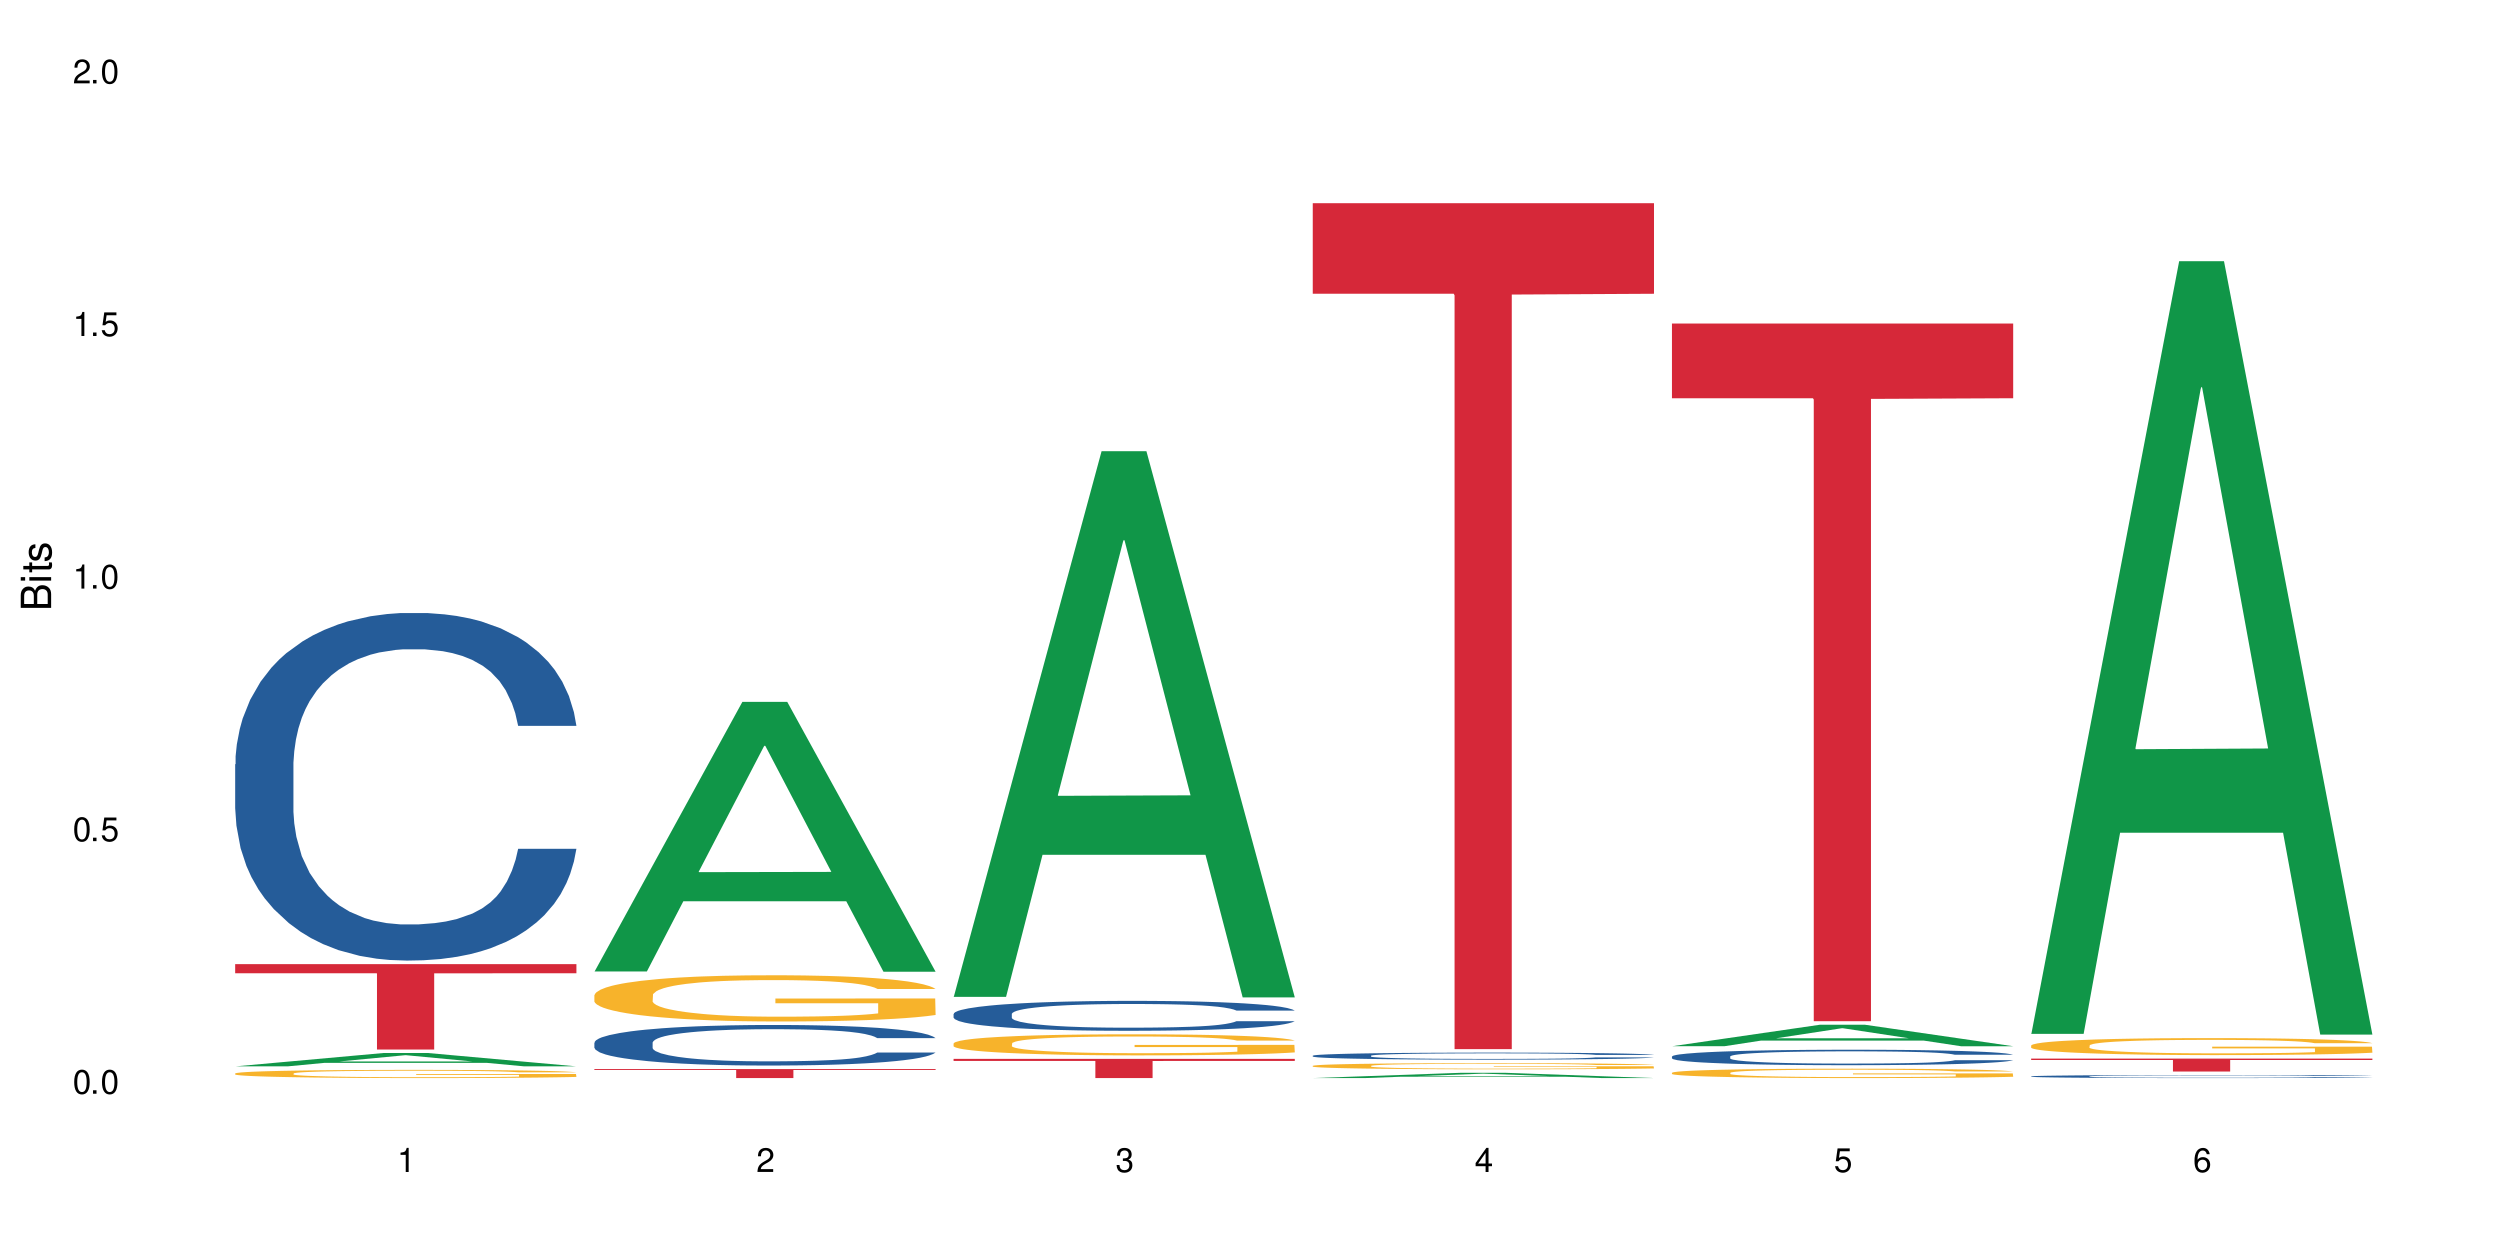 <?xml version="1.0" encoding="UTF-8"?>
<svg xmlns="http://www.w3.org/2000/svg" xmlns:xlink="http://www.w3.org/1999/xlink" width="720" height="360" viewBox="0 0 720 360">
<defs>
<g>
<g id="glyph-0-0">
</g>
<g id="glyph-0-1">
<path d="M 2.641 -6.938 C 2 -6.938 1.422 -6.656 1.078 -6.172 C 0.641 -5.562 0.406 -4.641 0.406 -3.359 C 0.406 -1.016 1.188 0.219 2.641 0.219 C 4.078 0.219 4.859 -1.016 4.859 -3.297 C 4.859 -4.641 4.656 -5.547 4.203 -6.172 C 3.844 -6.656 3.281 -6.938 2.641 -6.938 Z M 2.641 -6.188 C 3.547 -6.188 4 -5.25 4 -3.375 C 4 -1.406 3.562 -0.484 2.625 -0.484 C 1.734 -0.484 1.281 -1.438 1.281 -3.344 C 1.281 -5.25 1.734 -6.188 2.641 -6.188 Z M 2.641 -6.188 "/>
</g>
<g id="glyph-0-2">
<path d="M 1.828 -1 L 0.828 -1 L 0.828 0 L 1.828 0 Z M 1.828 -1 "/>
</g>
<g id="glyph-0-3">
<path d="M 4.562 -6.797 L 1.062 -6.797 L 0.547 -3.094 L 1.328 -3.094 C 1.719 -3.562 2.047 -3.734 2.578 -3.734 C 3.484 -3.734 4.062 -3.109 4.062 -2.094 C 4.062 -1.125 3.484 -0.531 2.578 -0.531 C 1.828 -0.531 1.375 -0.906 1.188 -1.672 L 0.328 -1.672 C 0.453 -1.109 0.547 -0.844 0.75 -0.594 C 1.125 -0.078 1.828 0.219 2.594 0.219 C 3.969 0.219 4.922 -0.781 4.922 -2.219 C 4.922 -3.562 4.031 -4.484 2.719 -4.484 C 2.25 -4.484 1.859 -4.359 1.469 -4.062 L 1.734 -5.969 L 4.562 -5.969 Z M 4.562 -6.797 "/>
</g>
<g id="glyph-0-4">
<path d="M 2.484 -4.938 L 2.484 0 L 3.328 0 L 3.328 -6.938 L 2.766 -6.938 C 2.469 -5.875 2.281 -5.734 0.984 -5.562 L 0.984 -4.938 Z M 2.484 -4.938 "/>
</g>
<g id="glyph-0-5">
<path d="M 4.859 -0.828 L 1.281 -0.828 C 1.359 -1.406 1.672 -1.781 2.5 -2.281 L 3.469 -2.828 C 4.406 -3.344 4.906 -4.062 4.906 -4.906 C 4.906 -5.484 4.672 -6.031 4.266 -6.406 C 3.859 -6.766 3.375 -6.938 2.719 -6.938 C 1.859 -6.938 1.219 -6.625 0.844 -6.031 C 0.609 -5.672 0.5 -5.234 0.484 -4.531 L 1.328 -4.531 C 1.359 -5.016 1.406 -5.281 1.531 -5.516 C 1.75 -5.938 2.188 -6.203 2.703 -6.203 C 3.469 -6.203 4.031 -5.641 4.031 -4.891 C 4.031 -4.344 3.719 -3.859 3.125 -3.516 L 2.234 -3 C 0.812 -2.172 0.406 -1.531 0.328 -0.016 L 4.859 -0.016 Z M 4.859 -0.828 "/>
</g>
<g id="glyph-0-6">
<path d="M 2.125 -3.188 L 2.578 -3.188 C 3.5 -3.188 3.984 -2.766 3.984 -1.922 C 3.984 -1.062 3.469 -0.531 2.594 -0.531 C 1.656 -0.531 1.203 -1 1.156 -2.016 L 0.312 -2.016 C 0.344 -1.453 0.438 -1.094 0.609 -0.781 C 0.953 -0.109 1.625 0.219 2.547 0.219 C 3.953 0.219 4.859 -0.625 4.859 -1.938 C 4.859 -2.828 4.516 -3.297 3.703 -3.594 C 4.344 -3.844 4.656 -4.328 4.656 -5.031 C 4.656 -6.219 3.875 -6.938 2.578 -6.938 C 1.203 -6.938 0.484 -6.172 0.453 -4.703 L 1.297 -4.703 C 1.312 -5.125 1.344 -5.359 1.453 -5.578 C 1.641 -5.969 2.062 -6.203 2.594 -6.203 C 3.344 -6.203 3.797 -5.75 3.797 -5 C 3.797 -4.516 3.609 -4.219 3.25 -4.047 C 3.016 -3.953 2.703 -3.922 2.125 -3.906 Z M 2.125 -3.188 "/>
</g>
<g id="glyph-0-7">
<path d="M 3.141 -1.672 L 3.141 0 L 3.984 0 L 3.984 -1.672 L 4.984 -1.672 L 4.984 -2.438 L 3.984 -2.438 L 3.984 -6.938 L 3.359 -6.938 L 0.266 -2.578 L 0.266 -1.672 Z M 3.141 -2.438 L 1 -2.438 L 3.141 -5.5 Z M 3.141 -2.438 "/>
</g>
<g id="glyph-0-8">
<path d="M 4.781 -5.125 C 4.609 -6.266 3.891 -6.938 2.844 -6.938 C 2.094 -6.938 1.422 -6.578 1.031 -5.953 C 0.594 -5.266 0.406 -4.422 0.406 -3.172 C 0.406 -2 0.578 -1.25 0.984 -0.641 C 1.359 -0.078 1.953 0.219 2.703 0.219 C 3.984 0.219 4.922 -0.75 4.922 -2.094 C 4.922 -3.375 4.062 -4.281 2.844 -4.281 C 2.172 -4.281 1.641 -4.031 1.281 -3.516 C 1.281 -5.234 1.828 -6.188 2.797 -6.188 C 3.391 -6.188 3.797 -5.797 3.938 -5.125 Z M 2.734 -3.531 C 3.547 -3.531 4.062 -2.953 4.062 -2.031 C 4.062 -1.156 3.484 -0.531 2.703 -0.531 C 1.922 -0.531 1.328 -1.188 1.328 -2.078 C 1.328 -2.938 1.906 -3.531 2.734 -3.531 Z M 2.734 -3.531 "/>
</g>
<g id="glyph-1-0">
</g>
<g id="glyph-1-1">
<path d="M 0 -0.953 L 0 -4.891 C 0 -5.719 -0.234 -6.344 -0.734 -6.797 C -1.188 -7.234 -1.812 -7.469 -2.5 -7.469 C -3.547 -7.469 -4.188 -7 -4.625 -5.875 C -4.984 -6.688 -5.625 -7.094 -6.531 -7.094 C -7.172 -7.094 -7.734 -6.859 -8.141 -6.391 C -8.562 -5.922 -8.75 -5.344 -8.75 -4.5 L -8.75 -0.953 Z M -4.984 -2.062 L -7.766 -2.062 L -7.766 -4.219 C -7.766 -4.844 -7.688 -5.203 -7.453 -5.5 C -7.219 -5.812 -6.859 -5.969 -6.375 -5.969 C -5.891 -5.969 -5.531 -5.812 -5.297 -5.5 C -5.062 -5.203 -4.984 -4.844 -4.984 -4.219 Z M -0.984 -2.062 L -4 -2.062 L -4 -4.781 C -4 -5.766 -3.438 -6.359 -2.484 -6.359 C -1.547 -6.359 -0.984 -5.766 -0.984 -4.781 Z M -0.984 -2.062 "/>
</g>
<g id="glyph-1-2">
<path d="M -6.281 -1.797 L -6.281 -0.797 L 0 -0.797 L 0 -1.797 Z M -8.75 -1.797 L -8.75 -0.797 L -7.484 -0.797 L -7.484 -1.797 Z M -8.75 -1.797 "/>
</g>
<g id="glyph-1-3">
<path d="M -6.281 -3.047 L -6.281 -2.016 L -8.016 -2.016 L -8.016 -1.016 L -6.281 -1.016 L -6.281 -0.172 L -5.469 -0.172 L -5.469 -1.016 L -0.719 -1.016 C -0.078 -1.016 0.281 -1.453 0.281 -2.234 C 0.281 -2.5 0.25 -2.719 0.188 -3.047 L -0.641 -3.047 C -0.609 -2.906 -0.594 -2.766 -0.594 -2.562 C -0.594 -2.141 -0.719 -2.016 -1.156 -2.016 L -5.469 -2.016 L -5.469 -3.047 Z M -6.281 -3.047 "/>
</g>
<g id="glyph-1-4">
<path d="M -4.531 -5.25 C -5.766 -5.25 -6.469 -4.422 -6.469 -2.969 C -6.469 -1.516 -5.719 -0.562 -4.547 -0.562 C -3.562 -0.562 -3.094 -1.062 -2.734 -2.562 L -2.516 -3.484 C -2.344 -4.188 -2.094 -4.469 -1.641 -4.469 C -1.047 -4.469 -0.641 -3.875 -0.641 -3 C -0.641 -2.453 -0.797 -2 -1.062 -1.75 C -1.25 -1.594 -1.422 -1.531 -1.875 -1.469 L -1.875 -0.406 C -0.422 -0.453 0.281 -1.266 0.281 -2.922 C 0.281 -4.5 -0.5 -5.516 -1.719 -5.516 C -2.656 -5.516 -3.172 -4.984 -3.469 -3.734 L -3.703 -2.766 C -3.891 -1.953 -4.156 -1.609 -4.594 -1.609 C -5.188 -1.609 -5.547 -2.125 -5.547 -2.938 C -5.547 -3.75 -5.203 -4.172 -4.531 -4.203 Z M -4.531 -5.25 "/>
</g>
</g>
</defs>
<rect x="-72" y="-36" width="864" height="432" fill="rgb(100%, 100%, 100%)" fill-opacity="1"/>
<path fill-rule="nonzero" fill="rgb(6.275%, 58.824%, 28.235%)" fill-opacity="1" d="M 67.73 307.109 L 67.836 307.109 L 110.359 303.273 L 123.273 303.273 L 166.008 307.113 L 150.992 307.113 L 140.281 306.113 L 93.352 306.113 L 82.852 307.109 L 67.73 307.109 L 97.863 305.699 L 135.977 305.695 L 116.973 303.902 L 116.766 303.898 L 116.555 303.91 L 97.758 305.695 L 97.863 305.699 Z M 67.73 307.109 "/>
<path fill-rule="nonzero" fill="rgb(14.51%, 36.078%, 60%)" fill-opacity="1" d="M 67.73 220.117 L 67.852 220.023 L 67.852 217.828 L 68.211 214.352 L 69.051 209.961 L 69.887 206.941 L 72.047 201.543 L 75.043 196.328 L 78.156 192.305 L 80.434 189.926 L 82.473 188.098 L 87.145 184.711 L 90.145 182.973 L 93.379 181.418 L 97.332 179.863 L 100.211 178.949 L 106.684 177.484 L 111.477 176.844 L 115.191 176.57 L 123.223 176.57 L 128.016 176.938 L 131.492 177.395 L 135.324 178.125 L 138.562 178.949 L 144.195 180.961 L 149.227 183.523 L 151.504 184.984 L 155.102 187.82 L 157.855 190.566 L 159.773 192.945 L 161.934 196.328 L 163.848 200.445 L 165.289 205.113 L 166.008 209.047 L 149.227 209.047 L 148.391 205.387 L 147.43 202.551 L 145.633 198.801 L 143.836 196.148 L 141.316 193.492 L 139.039 191.754 L 135.926 190.02 L 133.168 188.918 L 130.293 188.098 L 127.535 187.547 L 122.262 187 L 116.148 187 L 113.871 187.184 L 109.199 187.914 L 106.684 188.555 L 103.086 189.836 L 100.57 191.023 L 97.574 192.855 L 95.535 194.41 L 93.02 196.789 L 91.223 198.891 L 89.184 201.91 L 87.984 204.199 L 86.906 206.758 L 85.949 209.777 L 85.23 212.98 L 84.75 216.363 L 84.508 219.656 L 84.508 233.836 L 84.75 237.133 L 85.348 240.973 L 86.906 246.555 L 89.184 251.402 L 91.82 255.246 L 94.336 257.988 L 95.777 259.27 L 97.691 260.734 L 100.688 262.562 L 105.004 264.395 L 107.52 265.125 L 111.355 265.855 L 115.312 266.223 L 120.586 266.223 L 125.258 265.855 L 128.375 265.398 L 131.609 264.668 L 136.043 263.113 L 138.801 261.648 L 141.199 259.91 L 142.996 258.172 L 144.195 256.707 L 145.992 253.871 L 147.43 250.762 L 148.508 247.559 L 149.227 244.449 L 166.008 244.449 L 165.289 248.109 L 164.207 251.676 L 163.129 254.328 L 161.453 257.531 L 159.535 260.367 L 156.777 263.57 L 154.5 265.672 L 151.504 267.961 L 148.75 269.699 L 145.754 271.254 L 141.316 273.082 L 138.441 274 L 135.324 274.82 L 131.609 275.555 L 126.938 276.195 L 121.902 276.559 L 117.227 276.652 L 112.195 276.469 L 108.48 276.102 L 103.566 275.281 L 97.453 273.633 L 93.02 271.895 L 89.543 270.156 L 86.547 268.328 L 83.191 265.855 L 78.875 261.832 L 76.238 258.723 L 74.441 256.16 L 72.406 252.59 L 70.969 249.391 L 69.289 244.266 L 68.09 237.773 L 67.73 232.738 Z M 67.73 220.117 "/>
<path fill-rule="nonzero" fill="rgb(96.863%, 70.196%, 16.863%)" fill-opacity="1" d="M 67.73 309.137 L 67.852 309.133 L 67.852 309.09 L 68.332 308.996 L 69.527 308.859 L 71.086 308.75 L 72.766 308.664 L 73.844 308.621 L 75.641 308.555 L 77.199 308.508 L 81.152 308.41 L 86.188 308.32 L 88.945 308.281 L 92.059 308.246 L 96.496 308.203 L 98.531 308.188 L 104.766 308.156 L 111.836 308.133 L 119.625 308.125 L 123.223 308.129 L 128.133 308.137 L 134.848 308.16 L 138.68 308.184 L 141.676 308.203 L 144.793 308.23 L 148.629 308.273 L 152.223 308.328 L 155.102 308.379 L 157.977 308.441 L 160.375 308.512 L 162.41 308.586 L 164.207 308.68 L 165.289 308.754 L 166.008 308.828 L 149.348 308.828 L 148.391 308.754 L 147.309 308.695 L 145.512 308.625 L 143.715 308.574 L 141.918 308.531 L 138.562 308.477 L 135.684 308.441 L 132.09 308.41 L 128.613 308.391 L 124.66 308.379 L 122.262 308.375 L 115.91 308.375 L 110.156 308.391 L 106.801 308.406 L 104.406 308.422 L 101.047 308.457 L 99.012 308.48 L 97.812 308.5 L 94.219 308.566 L 91.82 308.625 L 90.504 308.668 L 88.824 308.73 L 87.625 308.789 L 86.309 308.875 L 85.59 308.941 L 84.629 309.086 L 84.508 309.473 L 84.871 309.555 L 85.59 309.645 L 86.547 309.723 L 87.984 309.805 L 89.422 309.867 L 91.941 309.949 L 94.098 310.008 L 95.777 310.043 L 99.012 310.102 L 100.328 310.121 L 103.445 310.16 L 106.684 310.188 L 110.637 310.215 L 113.633 310.227 L 118.426 310.238 L 124.539 310.238 L 131.73 310.227 L 136.285 310.207 L 139.398 310.191 L 141.438 310.176 L 143.953 310.152 L 145.754 310.133 L 147.43 310.109 L 149.469 310.07 L 149.469 309.555 L 119.863 309.555 L 119.863 309.312 L 165.887 309.312 L 166.008 310.152 L 163.488 310.211 L 160.375 310.266 L 157.379 310.309 L 154.262 310.348 L 149.828 310.387 L 146.23 310.414 L 140.719 310.445 L 135.684 310.465 L 130.41 310.477 L 125.738 310.48 L 120.223 310.484 L 115.312 310.48 L 110.039 310.469 L 105.844 310.449 L 102.008 310.43 L 98.172 310.402 L 93.379 310.355 L 90.262 310.32 L 87.027 310.273 L 83.789 310.219 L 80.914 310.16 L 78.996 310.117 L 77.078 310.066 L 75.043 310 L 73.125 309.926 L 71.688 309.859 L 70.367 309.785 L 69.41 309.715 L 68.449 309.617 L 67.969 309.539 L 67.73 309.473 Z M 67.73 309.137 "/>
<path fill-rule="nonzero" fill="rgb(83.922%, 15.686%, 22.353%)" fill-opacity="1" d="M 67.73 277.664 L 166.008 277.664 L 166.008 280.297 L 125.047 280.32 L 125.047 302.262 L 108.57 302.262 L 108.57 280.344 L 108.332 280.297 L 67.73 280.297 Z M 67.73 277.664 "/>
<path fill-rule="nonzero" fill="rgb(6.275%, 58.824%, 28.235%)" fill-opacity="1" d="M 171.18 279.789 L 171.285 279.715 L 213.809 202.133 L 226.723 202.133 L 269.453 279.863 L 254.441 279.863 L 243.73 259.574 L 196.797 259.574 L 186.297 279.789 L 171.18 279.789 L 201.312 251.18 L 239.426 251.105 L 220.422 214.832 L 220.211 214.758 L 220 214.977 L 201.207 251.105 L 201.312 251.18 Z M 171.18 279.789 "/>
<path fill-rule="nonzero" fill="rgb(14.51%, 36.078%, 60%)" fill-opacity="1" d="M 171.18 300.281 L 171.297 300.27 L 171.297 300.016 L 171.66 299.609 L 172.496 299.098 L 173.336 298.742 L 175.492 298.113 L 178.488 297.508 L 181.605 297.035 L 183.883 296.758 L 185.922 296.547 L 190.594 296.152 L 193.59 295.949 L 196.828 295.766 L 200.781 295.586 L 203.656 295.48 L 210.129 295.309 L 214.922 295.234 L 218.641 295.199 L 226.668 295.199 L 231.461 295.242 L 234.938 295.297 L 238.773 295.383 L 242.008 295.48 L 247.641 295.715 L 252.676 296.012 L 254.953 296.184 L 258.547 296.512 L 261.305 296.832 L 263.223 297.109 L 265.379 297.508 L 267.297 297.984 L 268.734 298.531 L 269.453 298.988 L 252.676 298.988 L 251.836 298.562 L 250.879 298.23 L 249.082 297.793 L 247.281 297.484 L 244.766 297.176 L 242.488 296.973 L 239.371 296.77 L 236.617 296.641 L 233.738 296.547 L 230.984 296.48 L 225.711 296.418 L 219.598 296.418 L 217.32 296.438 L 212.645 296.523 L 210.129 296.598 L 206.535 296.75 L 204.016 296.887 L 201.02 297.102 L 198.984 297.281 L 196.469 297.559 L 194.668 297.805 L 192.633 298.156 L 191.434 298.422 L 190.355 298.723 L 189.395 299.074 L 188.676 299.449 L 188.199 299.844 L 187.957 300.227 L 187.957 301.883 L 188.199 302.266 L 188.797 302.715 L 190.355 303.363 L 192.633 303.93 L 195.27 304.379 L 197.785 304.699 L 199.223 304.848 L 201.141 305.02 L 204.137 305.23 L 208.453 305.445 L 210.969 305.531 L 214.805 305.617 L 218.758 305.66 L 224.031 305.66 L 228.707 305.617 L 231.82 305.562 L 235.059 305.477 L 239.492 305.297 L 242.25 305.125 L 244.645 304.922 L 246.445 304.719 L 247.641 304.551 L 249.441 304.219 L 250.879 303.855 L 251.957 303.48 L 252.676 303.121 L 269.453 303.121 L 268.734 303.547 L 267.656 303.961 L 266.578 304.273 L 264.898 304.645 L 262.984 304.977 L 260.227 305.348 L 257.949 305.594 L 254.953 305.863 L 252.195 306.062 L 249.199 306.246 L 244.766 306.461 L 241.891 306.566 L 238.773 306.66 L 235.059 306.746 L 230.383 306.82 L 225.352 306.863 L 220.676 306.875 L 215.645 306.855 L 211.926 306.812 L 207.012 306.715 L 200.902 306.523 L 196.469 306.32 L 192.992 306.117 L 189.996 305.906 L 186.641 305.617 L 182.324 305.148 L 179.688 304.785 L 177.891 304.484 L 175.852 304.07 L 174.414 303.695 L 172.738 303.098 L 171.539 302.34 L 171.18 301.754 Z M 171.18 300.281 "/>
<path fill-rule="nonzero" fill="rgb(96.863%, 70.196%, 16.863%)" fill-opacity="1" d="M 171.18 286.578 L 171.297 286.566 L 171.297 286.32 L 171.777 285.773 L 172.977 285.02 L 174.535 284.402 L 176.211 283.914 L 177.293 283.66 L 179.09 283.293 L 180.648 283.027 L 184.602 282.48 L 189.637 281.969 L 192.391 281.75 L 195.508 281.543 L 199.941 281.312 L 201.98 281.227 L 208.211 281.031 L 215.281 280.91 L 223.074 280.875 L 226.668 280.887 L 231.582 280.934 L 238.293 281.07 L 242.129 281.191 L 245.125 281.312 L 248.242 281.469 L 252.078 281.715 L 255.672 282.004 L 258.547 282.297 L 261.426 282.66 L 263.82 283.051 L 265.859 283.477 L 267.656 283.988 L 268.734 284.414 L 269.453 284.84 L 252.797 284.84 L 251.836 284.414 L 250.758 284.086 L 248.961 283.684 L 247.164 283.391 L 245.363 283.16 L 242.008 282.844 L 239.133 282.648 L 235.539 282.48 L 232.062 282.371 L 228.105 282.297 L 225.711 282.273 L 219.359 282.273 L 213.605 282.359 L 210.25 282.457 L 207.852 282.551 L 204.496 282.734 L 202.461 282.879 L 201.262 282.977 L 197.664 283.355 L 195.27 283.695 L 193.949 283.926 L 192.273 284.293 L 191.074 284.621 L 189.754 285.105 L 189.035 285.473 L 188.078 286.297 L 187.957 288.488 L 188.316 288.949 L 189.035 289.445 L 189.996 289.883 L 191.434 290.348 L 192.871 290.699 L 195.387 291.172 L 197.547 291.488 L 199.223 291.695 L 202.461 292.023 L 203.777 292.133 L 206.895 292.352 L 210.129 292.523 L 214.086 292.668 L 217.082 292.742 L 221.875 292.805 L 227.988 292.805 L 235.18 292.73 L 239.73 292.633 L 242.848 292.535 L 244.887 292.449 L 247.402 292.316 L 249.199 292.195 L 250.879 292.062 L 252.914 291.855 L 252.914 288.949 L 223.312 288.938 L 223.312 287.574 L 269.336 287.562 L 269.453 292.316 L 266.938 292.645 L 263.82 292.961 L 260.824 293.203 L 257.711 293.41 L 253.273 293.641 L 249.68 293.789 L 244.168 293.957 L 239.133 294.066 L 233.859 294.141 L 229.184 294.176 L 223.672 294.188 L 218.758 294.164 L 213.484 294.094 L 209.289 293.996 L 205.457 293.875 L 201.621 293.715 L 196.828 293.461 L 193.711 293.254 L 190.473 292.996 L 187.238 292.695 L 184.363 292.367 L 182.445 292.109 L 180.527 291.816 L 178.488 291.453 L 176.57 291.039 L 175.133 290.664 L 173.816 290.238 L 172.855 289.836 L 171.898 289.289 L 171.418 288.852 L 171.18 288.473 Z M 171.18 286.578 "/>
<path fill-rule="nonzero" fill="rgb(83.922%, 15.686%, 22.353%)" fill-opacity="1" d="M 171.18 307.887 L 269.453 307.887 L 269.453 308.164 L 228.496 308.168 L 228.496 310.484 L 212.02 310.484 L 212.02 308.172 L 211.777 308.164 L 171.18 308.164 Z M 171.18 307.887 "/>
<path fill-rule="nonzero" fill="rgb(6.275%, 58.824%, 28.235%)" fill-opacity="1" d="M 274.629 287.098 L 274.73 286.949 L 317.254 129.945 L 330.168 129.945 L 372.902 287.246 L 357.887 287.246 L 347.18 246.184 L 300.246 246.184 L 289.746 287.098 L 274.629 287.098 L 304.762 229.199 L 342.875 229.051 L 323.871 155.645 L 323.66 155.496 L 323.449 155.941 L 304.656 229.051 L 304.762 229.199 Z M 274.629 287.098 "/>
<path fill-rule="nonzero" fill="rgb(14.51%, 36.078%, 60%)" fill-opacity="1" d="M 274.629 292.004 L 274.746 291.996 L 274.746 291.809 L 275.105 291.508 L 275.945 291.129 L 276.785 290.871 L 278.941 290.406 L 281.938 289.957 L 285.055 289.613 L 287.332 289.406 L 289.367 289.25 L 294.043 288.957 L 297.039 288.809 L 300.273 288.676 L 304.23 288.543 L 307.105 288.461 L 313.578 288.336 L 318.371 288.281 L 322.086 288.258 L 330.117 288.258 L 334.91 288.289 L 338.387 288.328 L 342.223 288.391 L 345.457 288.461 L 351.09 288.637 L 356.125 288.855 L 358.402 288.98 L 361.996 289.227 L 364.754 289.461 L 366.672 289.668 L 368.828 289.957 L 370.746 290.312 L 372.184 290.715 L 372.902 291.051 L 356.125 291.051 L 355.285 290.738 L 354.324 290.492 L 352.527 290.172 L 350.73 289.941 L 348.215 289.715 L 345.938 289.562 L 342.82 289.414 L 340.062 289.32 L 337.188 289.25 L 334.43 289.203 L 329.156 289.156 L 323.047 289.156 L 320.77 289.172 L 316.094 289.234 L 313.578 289.289 L 309.98 289.398 L 307.465 289.5 L 304.469 289.66 L 302.434 289.793 L 299.914 289.996 L 298.117 290.18 L 296.078 290.438 L 294.883 290.633 L 293.801 290.855 L 292.844 291.113 L 292.125 291.391 L 291.645 291.68 L 291.406 291.965 L 291.406 293.184 L 291.645 293.469 L 292.246 293.797 L 293.801 294.277 L 296.078 294.695 L 298.715 295.027 L 301.234 295.262 L 302.672 295.371 L 304.59 295.5 L 307.586 295.656 L 311.898 295.812 L 314.418 295.875 L 318.25 295.938 L 322.207 295.973 L 327.48 295.973 L 332.152 295.938 L 335.27 295.898 L 338.508 295.836 L 342.941 295.703 L 345.695 295.578 L 348.094 295.43 L 349.891 295.277 L 351.09 295.152 L 352.887 294.91 L 354.324 294.641 L 355.406 294.367 L 356.125 294.098 L 372.902 294.098 L 372.184 294.414 L 371.105 294.719 L 370.027 294.949 L 368.348 295.223 L 366.43 295.469 L 363.676 295.742 L 361.398 295.922 L 358.402 296.121 L 355.645 296.27 L 352.648 296.402 L 348.215 296.562 L 345.336 296.641 L 342.223 296.711 L 338.508 296.773 L 333.832 296.828 L 328.797 296.859 L 324.125 296.867 L 319.09 296.852 L 315.375 296.82 L 310.461 296.75 L 304.348 296.609 L 299.914 296.457 L 296.438 296.309 L 293.441 296.152 L 290.086 295.938 L 285.773 295.594 L 283.137 295.324 L 281.34 295.105 L 279.301 294.797 L 277.863 294.523 L 276.184 294.082 L 274.988 293.523 L 274.629 293.09 Z M 274.629 292.004 "/>
<path fill-rule="nonzero" fill="rgb(96.863%, 70.196%, 16.863%)" fill-opacity="1" d="M 274.629 300.48 L 274.746 300.473 L 274.746 300.363 L 275.227 300.113 L 276.426 299.77 L 277.984 299.488 L 279.66 299.266 L 280.738 299.148 L 282.535 298.984 L 284.094 298.859 L 288.051 298.613 L 293.082 298.379 L 295.84 298.277 L 298.957 298.184 L 303.391 298.078 L 305.43 298.039 L 311.66 297.953 L 318.73 297.898 L 326.52 297.879 L 330.117 297.887 L 335.031 297.906 L 341.742 297.969 L 345.578 298.023 L 348.574 298.078 L 351.688 298.152 L 355.523 298.262 L 359.121 298.395 L 361.996 298.527 L 364.871 298.695 L 367.27 298.871 L 369.309 299.066 L 371.105 299.297 L 372.184 299.492 L 372.902 299.688 L 356.242 299.688 L 355.285 299.492 L 354.207 299.344 L 352.41 299.16 L 350.609 299.027 L 348.812 298.922 L 345.457 298.777 L 342.582 298.688 L 338.984 298.613 L 335.512 298.562 L 331.555 298.527 L 329.156 298.516 L 322.805 298.516 L 317.055 298.555 L 313.699 298.602 L 311.301 298.645 L 307.945 298.727 L 305.906 298.793 L 304.707 298.84 L 301.113 299.012 L 298.715 299.164 L 297.398 299.27 L 295.719 299.438 L 294.523 299.586 L 293.203 299.809 L 292.484 299.977 L 291.527 300.352 L 291.406 301.348 L 291.766 301.559 L 292.484 301.789 L 293.441 301.988 L 294.883 302.199 L 296.32 302.359 L 298.836 302.574 L 300.992 302.719 L 302.672 302.812 L 305.906 302.961 L 307.227 303.012 L 310.34 303.113 L 313.578 303.188 L 317.531 303.254 L 320.527 303.289 L 325.324 303.316 L 331.434 303.316 L 338.625 303.285 L 343.18 303.238 L 346.297 303.195 L 348.332 303.156 L 350.852 303.094 L 352.648 303.039 L 354.324 302.98 L 356.363 302.883 L 356.363 301.559 L 326.762 301.555 L 326.762 300.934 L 372.781 300.93 L 372.902 303.094 L 370.387 303.246 L 367.27 303.391 L 364.273 303.5 L 361.156 303.594 L 356.723 303.699 L 353.129 303.766 L 347.613 303.844 L 342.582 303.895 L 337.309 303.926 L 332.633 303.941 L 327.121 303.949 L 322.207 303.938 L 316.934 303.902 L 312.738 303.859 L 308.902 303.805 L 305.07 303.734 L 300.273 303.617 L 297.16 303.523 L 293.922 303.406 L 290.688 303.266 L 287.809 303.117 L 285.895 303 L 283.977 302.867 L 281.938 302.703 L 280.02 302.512 L 278.582 302.34 L 277.262 302.148 L 276.305 301.965 L 275.348 301.715 L 274.867 301.516 L 274.629 301.344 Z M 274.629 300.48 "/>
<path fill-rule="nonzero" fill="rgb(83.922%, 15.686%, 22.353%)" fill-opacity="1" d="M 274.629 304.961 L 372.902 304.961 L 372.902 305.551 L 331.945 305.559 L 331.945 310.484 L 315.465 310.484 L 315.465 305.562 L 315.227 305.551 L 274.629 305.551 Z M 274.629 304.961 "/>
<path fill-rule="nonzero" fill="rgb(6.275%, 58.824%, 28.235%)" fill-opacity="1" d="M 378.074 310.484 L 378.18 310.48 L 420.703 308.969 L 433.617 308.969 L 476.352 310.484 L 461.336 310.484 L 450.625 310.09 L 403.695 310.09 L 393.195 310.484 L 378.074 310.484 L 408.207 309.926 L 446.32 309.926 L 427.316 309.215 L 427.109 309.215 L 426.898 309.219 L 408.105 309.926 L 408.207 309.926 Z M 378.074 310.484 "/>
<path fill-rule="nonzero" fill="rgb(14.51%, 36.078%, 60%)" fill-opacity="1" d="M 378.074 304.035 L 378.195 304.035 L 378.195 303.988 L 378.555 303.918 L 379.395 303.832 L 380.23 303.77 L 382.391 303.66 L 385.387 303.555 L 388.5 303.473 L 390.777 303.426 L 392.816 303.391 L 397.492 303.32 L 400.488 303.285 L 403.723 303.254 L 407.676 303.223 L 410.555 303.203 L 417.027 303.176 L 421.82 303.164 L 425.535 303.156 L 433.566 303.156 L 438.359 303.164 L 441.836 303.172 L 445.668 303.188 L 448.906 303.203 L 454.539 303.246 L 459.57 303.297 L 461.848 303.328 L 465.445 303.383 L 468.199 303.438 L 470.117 303.488 L 472.277 303.555 L 474.191 303.637 L 475.633 303.734 L 476.352 303.812 L 459.57 303.812 L 458.734 303.738 L 457.773 303.68 L 455.977 303.605 L 454.18 303.551 L 451.66 303.5 L 449.383 303.465 L 446.27 303.43 L 443.512 303.406 L 440.637 303.391 L 437.879 303.379 L 432.605 303.367 L 426.492 303.367 L 424.215 303.371 L 419.543 303.387 L 417.027 303.398 L 413.43 303.426 L 410.914 303.449 L 407.918 303.484 L 405.879 303.516 L 403.363 303.566 L 401.566 303.605 L 399.527 303.668 L 398.328 303.715 L 397.25 303.766 L 396.293 303.828 L 395.574 303.891 L 395.094 303.961 L 394.855 304.027 L 394.855 304.312 L 395.094 304.379 L 395.691 304.457 L 397.25 304.57 L 399.527 304.668 L 402.164 304.746 L 404.68 304.801 L 406.121 304.828 L 408.035 304.855 L 411.035 304.895 L 415.348 304.93 L 417.863 304.945 L 421.699 304.961 L 425.656 304.965 L 430.93 304.965 L 435.602 304.961 L 438.719 304.949 L 441.953 304.934 L 446.387 304.902 L 449.145 304.875 L 451.543 304.84 L 453.34 304.805 L 454.539 304.773 L 456.336 304.719 L 457.773 304.656 L 458.852 304.59 L 459.57 304.527 L 476.352 304.527 L 475.633 304.602 L 474.555 304.672 L 473.473 304.727 L 471.797 304.793 L 469.879 304.848 L 467.121 304.914 L 464.844 304.957 L 461.848 305 L 459.094 305.035 L 456.098 305.066 L 451.66 305.105 L 448.785 305.125 L 445.668 305.141 L 441.953 305.156 L 437.281 305.168 L 432.246 305.176 L 427.574 305.176 L 422.539 305.172 L 418.824 305.168 L 413.91 305.148 L 407.797 305.117 L 403.363 305.082 L 399.887 305.047 L 396.891 305.008 L 393.535 304.961 L 389.223 304.879 L 386.586 304.816 L 384.785 304.762 L 382.75 304.691 L 381.312 304.625 L 379.633 304.523 L 378.434 304.391 L 378.074 304.289 Z M 378.074 304.035 "/>
<path fill-rule="nonzero" fill="rgb(96.863%, 70.196%, 16.863%)" fill-opacity="1" d="M 378.074 306.945 L 378.195 306.945 L 378.195 306.914 L 378.676 306.84 L 379.871 306.738 L 381.43 306.656 L 383.109 306.594 L 384.188 306.559 L 385.984 306.512 L 387.543 306.477 L 391.496 306.402 L 396.531 306.336 L 399.289 306.305 L 402.402 306.277 L 406.84 306.246 L 408.875 306.234 L 415.109 306.211 L 422.18 306.195 L 429.969 306.188 L 433.566 306.191 L 438.48 306.199 L 445.191 306.215 L 449.023 306.23 L 452.02 306.246 L 455.137 306.27 L 458.973 306.301 L 462.566 306.34 L 465.445 306.379 L 468.32 306.426 L 470.719 306.477 L 472.754 306.535 L 474.555 306.602 L 475.633 306.66 L 476.352 306.715 L 459.691 306.715 L 458.734 306.66 L 457.652 306.617 L 455.855 306.562 L 454.059 306.523 L 452.262 306.492 L 448.906 306.449 L 446.027 306.426 L 442.434 306.402 L 438.957 306.387 L 435.004 306.379 L 432.605 306.375 L 426.254 306.375 L 420.5 306.387 L 417.145 306.398 L 414.75 306.41 L 411.395 306.438 L 409.355 306.457 L 408.156 306.469 L 404.562 306.52 L 402.164 306.562 L 400.848 306.594 L 399.168 306.645 L 397.969 306.688 L 396.652 306.75 L 395.934 306.801 L 394.973 306.91 L 394.855 307.199 L 395.215 307.262 L 395.934 307.328 L 396.891 307.387 L 398.328 307.445 L 399.766 307.492 L 402.285 307.559 L 404.441 307.598 L 406.121 307.625 L 409.355 307.668 L 410.672 307.684 L 413.789 307.715 L 417.027 307.734 L 420.98 307.754 L 423.977 307.766 L 428.77 307.773 L 434.883 307.773 L 442.074 307.762 L 446.629 307.75 L 449.746 307.738 L 451.781 307.727 L 454.297 307.707 L 456.098 307.691 L 457.773 307.676 L 459.812 307.648 L 459.812 307.262 L 430.211 307.258 L 430.211 307.078 L 476.23 307.078 L 476.352 307.707 L 473.832 307.754 L 470.719 307.793 L 467.723 307.828 L 464.605 307.855 L 460.172 307.883 L 456.574 307.902 L 451.062 307.926 L 446.027 307.941 L 440.754 307.949 L 436.082 307.957 L 430.57 307.957 L 425.656 307.953 L 420.383 307.945 L 416.188 307.93 L 412.352 307.914 L 408.516 307.895 L 403.723 307.859 L 400.605 307.832 L 397.371 307.801 L 394.133 307.758 L 391.258 307.715 L 389.34 307.68 L 387.422 307.641 L 385.387 307.594 L 383.469 307.539 L 382.031 307.488 L 380.711 307.434 L 379.754 307.379 L 378.793 307.305 L 378.316 307.25 L 378.074 307.199 Z M 378.074 306.945 "/>
<path fill-rule="nonzero" fill="rgb(83.922%, 15.686%, 22.353%)" fill-opacity="1" d="M 378.074 58.523 L 476.352 58.523 L 476.352 84.602 L 435.391 84.832 L 435.391 302.145 L 418.914 302.145 L 418.914 85.059 L 418.676 84.602 L 378.074 84.602 Z M 378.074 58.523 "/>
<path fill-rule="nonzero" fill="rgb(6.275%, 58.824%, 28.235%)" fill-opacity="1" d="M 481.523 301.309 L 481.629 301.305 L 524.152 295.121 L 537.066 295.121 L 579.797 301.316 L 564.785 301.316 L 554.074 299.699 L 507.141 299.699 L 496.641 301.309 L 481.523 301.309 L 511.656 299.031 L 549.77 299.023 L 530.766 296.133 L 530.555 296.129 L 530.348 296.145 L 511.551 299.023 L 511.656 299.031 Z M 481.523 301.309 "/>
<path fill-rule="nonzero" fill="rgb(14.51%, 36.078%, 60%)" fill-opacity="1" d="M 481.523 304.262 L 481.645 304.258 L 481.645 304.16 L 482.004 304.004 L 482.84 303.812 L 483.68 303.676 L 485.836 303.438 L 488.832 303.203 L 491.949 303.027 L 494.227 302.922 L 496.266 302.84 L 500.938 302.688 L 503.934 302.613 L 507.172 302.543 L 511.125 302.473 L 514 302.434 L 520.473 302.367 L 525.27 302.34 L 528.984 302.328 L 537.012 302.328 L 541.809 302.344 L 545.281 302.363 L 549.117 302.395 L 552.352 302.434 L 557.984 302.523 L 563.02 302.637 L 565.297 302.699 L 568.891 302.828 L 571.648 302.949 L 573.566 303.055 L 575.723 303.203 L 577.641 303.387 L 579.078 303.594 L 579.797 303.77 L 563.02 303.77 L 562.18 303.605 L 561.223 303.48 L 559.426 303.316 L 557.625 303.195 L 555.109 303.078 L 552.832 303 L 549.715 302.926 L 546.961 302.875 L 544.082 302.84 L 541.328 302.816 L 536.055 302.789 L 529.941 302.789 L 527.664 302.797 L 522.992 302.832 L 520.473 302.859 L 516.879 302.918 L 514.363 302.969 L 511.367 303.051 L 509.328 303.121 L 506.812 303.227 L 505.012 303.32 L 502.977 303.453 L 501.777 303.555 L 500.699 303.668 L 499.738 303.801 L 499.02 303.945 L 498.543 304.094 L 498.301 304.242 L 498.301 304.871 L 498.543 305.016 L 499.141 305.188 L 500.699 305.438 L 502.977 305.652 L 505.613 305.82 L 508.129 305.945 L 509.566 306 L 511.484 306.066 L 514.48 306.148 L 518.797 306.23 L 521.312 306.262 L 525.148 306.293 L 529.102 306.309 L 534.375 306.309 L 539.051 306.293 L 542.168 306.273 L 545.402 306.242 L 549.836 306.172 L 552.594 306.105 L 554.988 306.031 L 556.789 305.953 L 557.984 305.887 L 559.785 305.762 L 561.223 305.625 L 562.301 305.48 L 563.02 305.344 L 579.797 305.344 L 579.078 305.504 L 578 305.664 L 576.922 305.781 L 575.246 305.922 L 573.328 306.051 L 570.57 306.191 L 568.293 306.285 L 565.297 306.387 L 562.539 306.465 L 559.543 306.535 L 555.109 306.613 L 552.234 306.656 L 549.117 306.691 L 545.402 306.723 L 540.727 306.754 L 535.695 306.77 L 531.02 306.773 L 525.988 306.766 L 522.27 306.75 L 517.359 306.711 L 511.246 306.641 L 506.812 306.562 L 503.336 306.484 L 500.34 306.402 L 496.984 306.293 L 492.668 306.113 L 490.031 305.977 L 488.234 305.863 L 486.195 305.703 L 484.758 305.562 L 483.082 305.336 L 481.883 305.047 L 481.523 304.824 Z M 481.523 304.262 "/>
<path fill-rule="nonzero" fill="rgb(96.863%, 70.196%, 16.863%)" fill-opacity="1" d="M 481.523 308.941 L 481.645 308.938 L 481.645 308.891 L 482.121 308.777 L 483.32 308.625 L 484.879 308.5 L 486.555 308.402 L 487.637 308.348 L 489.434 308.277 L 490.992 308.223 L 494.945 308.109 L 499.98 308.008 L 502.734 307.961 L 505.852 307.922 L 510.285 307.875 L 512.324 307.855 L 518.555 307.816 L 525.629 307.793 L 533.418 307.785 L 537.012 307.789 L 541.926 307.797 L 548.637 307.824 L 552.473 307.848 L 555.469 307.875 L 558.586 307.906 L 562.422 307.957 L 566.016 308.016 L 568.891 308.074 L 571.77 308.148 L 574.164 308.227 L 576.203 308.312 L 578 308.418 L 579.078 308.504 L 579.797 308.59 L 563.141 308.59 L 562.18 308.504 L 561.102 308.438 L 559.305 308.355 L 557.508 308.297 L 555.711 308.25 L 552.352 308.184 L 549.477 308.145 L 545.883 308.109 L 542.406 308.09 L 538.449 308.074 L 536.055 308.07 L 529.703 308.07 L 523.949 308.086 L 520.594 308.105 L 518.195 308.125 L 514.84 308.164 L 512.805 308.191 L 511.605 308.211 L 508.008 308.289 L 505.613 308.355 L 504.293 308.402 L 502.617 308.477 L 501.418 308.543 L 500.098 308.645 L 499.379 308.719 L 498.422 308.883 L 498.301 309.328 L 498.66 309.422 L 499.379 309.523 L 500.34 309.613 L 501.777 309.707 L 503.215 309.777 L 505.73 309.875 L 507.891 309.938 L 509.566 309.98 L 512.805 310.047 L 514.121 310.066 L 517.238 310.113 L 520.473 310.148 L 524.43 310.176 L 527.426 310.191 L 532.219 310.203 L 538.332 310.203 L 545.523 310.188 L 550.078 310.168 L 553.191 310.148 L 555.23 310.133 L 557.746 310.105 L 559.543 310.082 L 561.223 310.055 L 563.258 310.012 L 563.258 309.422 L 533.656 309.418 L 533.656 309.145 L 579.68 309.141 L 579.797 310.105 L 577.281 310.172 L 574.164 310.234 L 571.168 310.285 L 568.055 310.328 L 563.617 310.375 L 560.023 310.402 L 554.512 310.438 L 549.477 310.461 L 544.203 310.473 L 539.531 310.48 L 534.016 310.484 L 529.102 310.48 L 523.828 310.465 L 519.637 310.445 L 515.801 310.422 L 511.965 310.387 L 507.172 310.336 L 504.055 310.293 L 500.82 310.242 L 497.582 310.18 L 494.707 310.113 L 492.789 310.062 L 490.871 310.004 L 488.832 309.93 L 486.918 309.848 L 485.477 309.77 L 484.16 309.684 L 483.199 309.602 L 482.242 309.492 L 481.762 309.402 L 481.523 309.324 Z M 481.523 308.941 "/>
<path fill-rule="nonzero" fill="rgb(83.922%, 15.686%, 22.353%)" fill-opacity="1" d="M 481.523 93.184 L 579.797 93.184 L 579.797 114.691 L 538.84 114.883 L 538.84 294.109 L 522.363 294.109 L 522.363 115.07 L 522.121 114.691 L 481.523 114.691 Z M 481.523 93.184 "/>
<path fill-rule="nonzero" fill="rgb(6.275%, 58.824%, 28.235%)" fill-opacity="1" d="M 584.973 297.754 L 585.074 297.543 L 627.598 75.234 L 640.512 75.234 L 683.246 297.961 L 668.23 297.961 L 657.523 239.824 L 610.59 239.824 L 600.09 297.754 L 584.973 297.754 L 615.105 215.773 L 653.219 215.562 L 634.215 111.625 L 634.004 111.414 L 633.793 112.043 L 615 215.562 L 615.105 215.773 Z M 584.973 297.754 "/>
<path fill-rule="nonzero" fill="rgb(14.51%, 36.078%, 60%)" fill-opacity="1" d="M 584.973 309.988 L 585.09 309.988 L 585.09 309.969 L 585.449 309.938 L 586.289 309.898 L 587.129 309.871 L 589.285 309.824 L 592.281 309.781 L 595.398 309.746 L 597.676 309.723 L 599.711 309.707 L 604.387 309.676 L 607.383 309.664 L 610.617 309.648 L 614.574 309.637 L 617.449 309.629 L 623.922 309.613 L 628.715 309.609 L 632.43 309.605 L 640.461 309.605 L 645.254 309.609 L 648.73 309.613 L 652.566 309.621 L 655.801 309.629 L 661.434 309.645 L 666.469 309.668 L 668.746 309.68 L 672.34 309.703 L 675.098 309.73 L 677.016 309.75 L 679.172 309.781 L 681.09 309.816 L 682.527 309.855 L 683.246 309.891 L 666.469 309.891 L 665.629 309.859 L 664.672 309.836 L 662.871 309.801 L 661.074 309.777 L 658.559 309.754 L 656.281 309.738 L 653.164 309.723 L 650.406 309.715 L 647.531 309.707 L 644.773 309.703 L 639.504 309.699 L 631.113 309.699 L 626.438 309.707 L 623.922 309.711 L 620.328 309.723 L 617.809 309.734 L 614.812 309.75 L 612.777 309.762 L 610.258 309.785 L 608.461 309.801 L 606.426 309.828 L 605.227 309.848 L 604.148 309.871 L 603.188 309.898 L 602.469 309.926 L 601.988 309.957 L 601.75 309.984 L 601.75 310.109 L 601.988 310.137 L 602.59 310.172 L 604.148 310.219 L 606.426 310.262 L 609.059 310.297 L 611.578 310.32 L 613.016 310.332 L 614.934 310.344 L 617.93 310.359 L 622.242 310.375 L 624.762 310.383 L 628.598 310.391 L 632.551 310.395 L 637.824 310.395 L 642.5 310.391 L 645.613 310.387 L 648.852 310.379 L 653.285 310.367 L 656.043 310.352 L 658.438 310.336 L 660.234 310.324 L 661.434 310.309 L 663.23 310.285 L 664.672 310.258 L 665.75 310.23 L 666.469 310.203 L 683.246 310.203 L 682.527 310.234 L 681.449 310.266 L 680.371 310.289 L 678.691 310.316 L 676.773 310.34 L 674.02 310.371 L 671.742 310.387 L 668.746 310.406 L 665.988 310.422 L 662.992 310.438 L 658.559 310.453 L 655.68 310.461 L 652.566 310.469 L 648.852 310.477 L 644.176 310.48 L 639.141 310.484 L 629.434 310.484 L 625.719 310.48 L 620.805 310.473 L 614.695 310.457 L 610.258 310.441 L 606.785 310.426 L 603.789 310.41 L 600.43 310.391 L 596.117 310.355 L 593.48 310.328 L 591.684 310.305 L 589.645 310.273 L 588.207 310.246 L 586.527 310.199 L 585.332 310.145 L 584.973 310.098 Z M 584.973 309.988 "/>
<path fill-rule="nonzero" fill="rgb(96.863%, 70.196%, 16.863%)" fill-opacity="1" d="M 584.973 301.07 L 585.09 301.066 L 585.09 300.977 L 585.57 300.777 L 586.77 300.5 L 588.328 300.27 L 590.004 300.094 L 591.082 300 L 592.883 299.863 L 594.438 299.766 L 598.395 299.566 L 603.426 299.375 L 606.184 299.297 L 609.301 299.219 L 613.734 299.137 L 615.773 299.105 L 622.004 299.031 L 629.074 298.988 L 636.867 298.973 L 640.461 298.98 L 645.375 298.996 L 652.086 299.047 L 655.922 299.09 L 658.918 299.137 L 662.035 299.195 L 665.867 299.281 L 669.465 299.391 L 672.34 299.496 L 675.215 299.633 L 677.613 299.773 L 679.652 299.93 L 681.449 300.117 L 682.527 300.273 L 683.246 300.434 L 666.586 300.434 L 665.629 300.273 L 664.551 300.156 L 662.754 300.008 L 660.953 299.898 L 659.156 299.816 L 655.801 299.699 L 652.926 299.629 L 649.328 299.566 L 645.855 299.523 L 641.898 299.496 L 639.504 299.488 L 633.148 299.488 L 627.398 299.52 L 624.043 299.555 L 621.645 299.59 L 618.289 299.66 L 616.25 299.711 L 615.055 299.746 L 611.457 299.887 L 609.059 300.012 L 607.742 300.098 L 606.062 300.23 L 604.867 300.352 L 603.547 300.531 L 602.828 300.664 L 601.871 300.969 L 601.75 301.773 L 602.109 301.941 L 602.828 302.125 L 603.789 302.285 L 605.227 302.457 L 606.664 302.586 L 609.18 302.762 L 611.336 302.875 L 613.016 302.953 L 616.25 303.074 L 617.57 303.113 L 620.688 303.195 L 623.922 303.258 L 627.875 303.309 L 630.871 303.336 L 635.668 303.359 L 641.777 303.359 L 648.969 303.332 L 653.523 303.297 L 656.641 303.262 L 658.676 303.23 L 661.195 303.18 L 662.992 303.137 L 664.672 303.086 L 666.707 303.012 L 666.707 301.941 L 637.105 301.938 L 637.105 301.438 L 683.125 301.434 L 683.246 303.18 L 680.73 303.301 L 677.613 303.418 L 674.617 303.508 L 671.5 303.582 L 667.066 303.668 L 663.473 303.723 L 657.957 303.785 L 652.926 303.824 L 647.652 303.852 L 642.977 303.863 L 637.465 303.871 L 632.551 303.859 L 627.277 303.832 L 623.082 303.797 L 619.246 303.754 L 615.414 303.695 L 610.617 303.602 L 607.504 303.523 L 604.266 303.43 L 601.031 303.32 L 598.156 303.199 L 596.238 303.105 L 594.32 302.996 L 592.281 302.863 L 590.363 302.711 L 588.926 302.574 L 587.609 302.418 L 586.648 302.27 L 585.691 302.066 L 585.211 301.906 L 584.973 301.77 Z M 584.973 301.07 "/>
<path fill-rule="nonzero" fill="rgb(83.922%, 15.686%, 22.353%)" fill-opacity="1" d="M 584.973 304.883 L 683.246 304.883 L 683.246 305.277 L 642.289 305.281 L 642.289 308.594 L 625.809 308.594 L 625.809 305.285 L 625.57 305.277 L 584.973 305.277 Z M 584.973 304.883 "/>
<g fill="rgb(0%, 0%, 0%)" fill-opacity="1">
<use xlink:href="#glyph-0-1" x="20.965" y="314.993"/>
<use xlink:href="#glyph-0-2" x="25.965" y="314.993"/>
<use xlink:href="#glyph-0-1" x="28.965" y="314.993"/>
</g>
<g fill="rgb(0%, 0%, 0%)" fill-opacity="1">
<use xlink:href="#glyph-0-1" x="20.965" y="242.251"/>
<use xlink:href="#glyph-0-2" x="25.965" y="242.251"/>
<use xlink:href="#glyph-0-3" x="28.965" y="242.251"/>
</g>
<g fill="rgb(0%, 0%, 0%)" fill-opacity="1">
<use xlink:href="#glyph-0-4" x="20.965" y="169.509"/>
<use xlink:href="#glyph-0-2" x="25.965" y="169.509"/>
<use xlink:href="#glyph-0-1" x="28.965" y="169.509"/>
</g>
<g fill="rgb(0%, 0%, 0%)" fill-opacity="1">
<use xlink:href="#glyph-0-4" x="20.965" y="96.767"/>
<use xlink:href="#glyph-0-2" x="25.965" y="96.767"/>
<use xlink:href="#glyph-0-3" x="28.965" y="96.767"/>
</g>
<g fill="rgb(0%, 0%, 0%)" fill-opacity="1">
<use xlink:href="#glyph-0-5" x="20.965" y="24.024"/>
<use xlink:href="#glyph-0-2" x="25.965" y="24.024"/>
<use xlink:href="#glyph-0-1" x="28.965" y="24.024"/>
</g>
<g fill="rgb(0%, 0%, 0%)" fill-opacity="1">
<use xlink:href="#glyph-0-4" x="114.367" y="337.532"/>
</g>
<g fill="rgb(0%, 0%, 0%)" fill-opacity="1">
<use xlink:href="#glyph-0-5" x="217.816" y="337.532"/>
</g>
<g fill="rgb(0%, 0%, 0%)" fill-opacity="1">
<use xlink:href="#glyph-0-6" x="321.266" y="337.532"/>
</g>
<g fill="rgb(0%, 0%, 0%)" fill-opacity="1">
<use xlink:href="#glyph-0-7" x="424.711" y="337.532"/>
</g>
<g fill="rgb(0%, 0%, 0%)" fill-opacity="1">
<use xlink:href="#glyph-0-3" x="528.16" y="337.532"/>
</g>
<g fill="rgb(0%, 0%, 0%)" fill-opacity="1">
<use xlink:href="#glyph-0-8" x="631.609" y="337.532"/>
</g>
<g fill="rgb(0%, 0%, 0%)" fill-opacity="1">
<use xlink:href="#glyph-1-1" x="14.725" y="176.012"/>
<use xlink:href="#glyph-1-2" x="14.725" y="168.012"/>
<use xlink:href="#glyph-1-3" x="14.725" y="165.012"/>
<use xlink:href="#glyph-1-4" x="14.725" y="162.012"/>
</g>
</svg>
